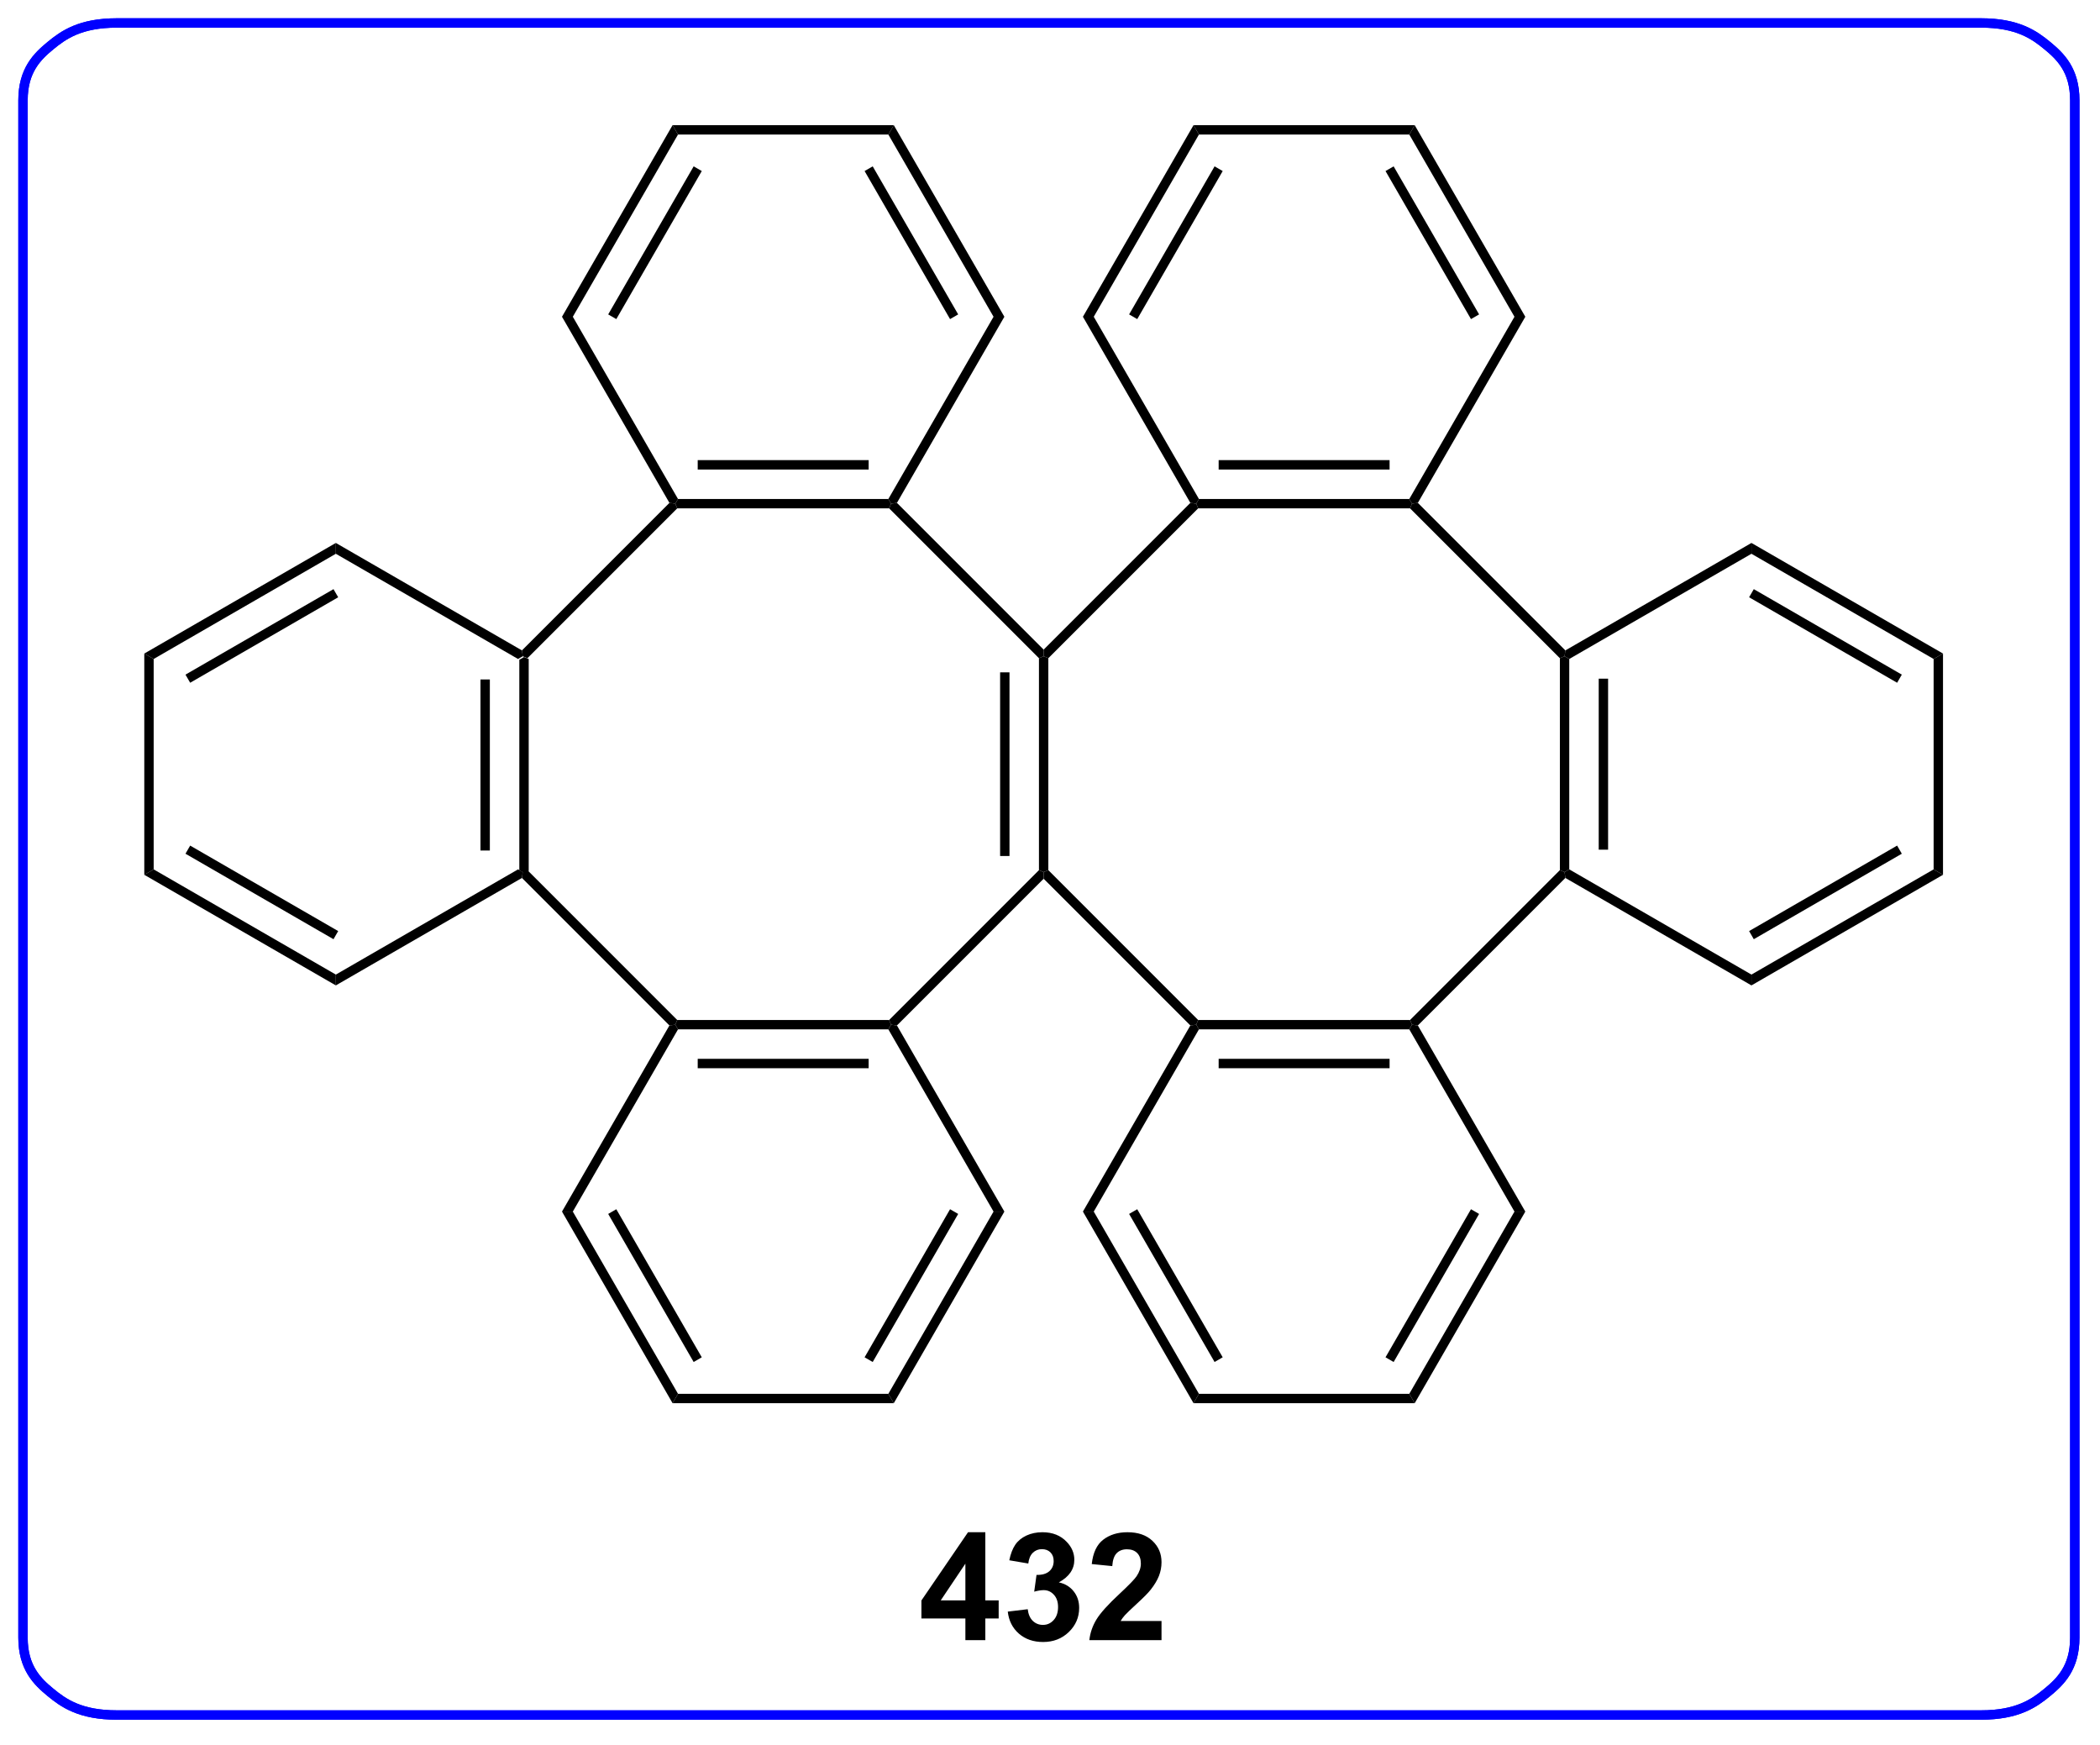 <?xml version="1.0" encoding="UTF-8"?>
<!DOCTYPE svg PUBLIC '-//W3C//DTD SVG 1.0//EN'
          'http://www.w3.org/TR/2001/REC-SVG-20010904/DTD/svg10.dtd'>
<svg stroke-dasharray="none" shape-rendering="auto" xmlns="http://www.w3.org/2000/svg" font-family="'Dialog'" text-rendering="auto" width="307" fill-opacity="1" color-interpolation="auto" color-rendering="auto" preserveAspectRatio="xMidYMid meet" font-size="12px" viewBox="0 0 307 255" fill="black" xmlns:xlink="http://www.w3.org/1999/xlink" stroke="black" image-rendering="auto" stroke-miterlimit="10" stroke-linecap="square" stroke-linejoin="miter" font-style="normal" stroke-width="1" height="255" stroke-dashoffset="0" font-weight="normal" stroke-opacity="1"
><!--Generated by the Batik Graphics2D SVG Generator--><defs id="genericDefs"
  /><g
  ><defs id="defs1"
    ><clipPath clipPathUnits="userSpaceOnUse" id="clipPath1"
      ><path d="M1.417 1.175 L116.411 1.175 L116.411 96.43 L1.417 96.43 L1.417 1.175 Z"
      /></clipPath
      ><clipPath clipPathUnits="userSpaceOnUse" id="clipPath2"
      ><path d="M149.787 65.977 L149.787 158.584 L261.583 158.584 L261.583 65.977 Z"
      /></clipPath
    ></defs
    ><g transform="scale(2.667,2.667) translate(-1.417,-1.175) matrix(1.029,0,0,1.029,-152.653,-66.689)"
    ><path d="M177.392 101.09 L177.642 100.945 L177.892 101.049 L177.892 112.342 L177.642 112.445 L177.392 112.301 ZM175.322 102.14 L175.322 111.25 L175.822 111.25 L175.822 102.14 Z" stroke="none" clip-path="url(#clipPath2)"
    /></g
    ><g transform="matrix(2.743,0,0,2.743,-410.855,-180.971)"
    ><path d="M177.601 112.758 L177.642 112.445 L177.892 112.342 L185.877 120.327 L185.773 120.577 L185.461 120.618 Z" stroke="none" clip-path="url(#clipPath2)"
    /></g
    ><g transform="matrix(2.743,0,0,2.743,-410.855,-180.971)"
    ><path d="M185.918 120.827 L185.773 120.577 L185.877 120.327 L197.17 120.327 L197.273 120.577 L197.129 120.827 ZM186.968 122.897 L196.078 122.897 L196.078 122.397 L186.968 122.397 Z" stroke="none" clip-path="url(#clipPath2)"
    /></g
    ><g transform="matrix(2.743,0,0,2.743,-410.855,-180.971)"
    ><path d="M197.586 120.618 L197.273 120.577 L197.17 120.327 L205.155 112.342 L205.405 112.445 L205.405 112.799 Z" stroke="none" clip-path="url(#clipPath2)"
    /></g
    ><g transform="matrix(2.743,0,0,2.743,-410.855,-180.971)"
    ><path d="M205.655 112.342 L205.405 112.445 L205.155 112.342 L205.155 101.049 L205.405 100.945 L205.655 101.049 ZM203.585 111.588 L203.585 101.803 L203.085 101.803 L203.085 111.588 Z" stroke="none" clip-path="url(#clipPath2)"
    /></g
    ><g transform="matrix(2.743,0,0,2.743,-410.855,-180.971)"
    ><path d="M205.405 100.592 L205.405 100.945 L205.155 101.049 L197.17 93.064 L197.273 92.814 L197.586 92.772 Z" stroke="none" clip-path="url(#clipPath2)"
    /></g
    ><g transform="matrix(2.743,0,0,2.743,-410.855,-180.971)"
    ><path d="M197.129 92.564 L197.273 92.814 L197.17 93.064 L185.877 93.064 L185.773 92.814 L185.918 92.564 ZM196.078 90.494 L186.968 90.494 L186.968 90.994 L196.078 90.994 Z" stroke="none" clip-path="url(#clipPath2)"
    /></g
    ><g transform="matrix(2.743,0,0,2.743,-410.855,-180.971)"
    ><path d="M185.461 92.772 L185.773 92.814 L185.877 93.064 L177.892 101.049 L177.642 100.945 L177.601 100.633 Z" stroke="none" clip-path="url(#clipPath2)"
    /></g
    ><g transform="matrix(2.743,0,0,2.743,-410.855,-180.971)"
    ><path d="M205.405 112.799 L205.405 112.445 L205.655 112.342 L213.64 120.327 L213.537 120.577 L213.224 120.618 Z" stroke="none" clip-path="url(#clipPath2)"
    /></g
    ><g transform="matrix(2.743,0,0,2.743,-410.855,-180.971)"
    ><path d="M213.681 120.827 L213.537 120.577 L213.64 120.327 L224.933 120.327 L225.037 120.577 L224.893 120.827 ZM214.732 122.897 L223.842 122.897 L223.842 122.397 L214.732 122.397 Z" stroke="none" clip-path="url(#clipPath2)"
    /></g
    ><g transform="matrix(2.743,0,0,2.743,-410.855,-180.971)"
    ><path d="M225.349 120.618 L225.037 120.577 L224.933 120.327 L232.918 112.342 L233.168 112.445 L233.21 112.758 Z" stroke="none" clip-path="url(#clipPath2)"
    /></g
    ><g transform="matrix(2.743,0,0,2.743,-410.855,-180.971)"
    ><path d="M233.418 112.301 L233.168 112.445 L232.918 112.342 L232.918 101.049 L233.168 100.945 L233.418 101.09 ZM235.488 111.25 L235.488 102.14 L234.988 102.14 L234.988 111.25 Z" stroke="none" clip-path="url(#clipPath2)"
    /></g
    ><g transform="matrix(2.743,0,0,2.743,-410.855,-180.971)"
    ><path d="M233.21 100.633 L233.168 100.945 L232.918 101.049 L224.933 93.064 L225.037 92.814 L225.349 92.772 Z" stroke="none" clip-path="url(#clipPath2)"
    /></g
    ><g transform="matrix(2.743,0,0,2.743,-410.855,-180.971)"
    ><path d="M224.893 92.564 L225.037 92.814 L224.933 93.064 L213.64 93.064 L213.537 92.814 L213.681 92.564 ZM223.842 90.494 L214.732 90.494 L214.732 90.994 L223.842 90.994 Z" stroke="none" clip-path="url(#clipPath2)"
    /></g
    ><g transform="matrix(2.743,0,0,2.743,-410.855,-180.971)"
    ><path d="M213.224 92.772 L213.537 92.814 L213.64 93.064 L205.655 101.049 L205.405 100.945 L205.405 100.592 Z" stroke="none" clip-path="url(#clipPath2)"
    /></g
    ><g transform="matrix(2.743,0,0,2.743,-410.855,-180.971)"
    ><path d="M185.461 120.618 L185.773 120.577 L185.918 120.827 L180.312 130.536 L179.735 130.536 Z" stroke="none" clip-path="url(#clipPath2)"
    /></g
    ><g transform="matrix(2.743,0,0,2.743,-410.855,-180.971)"
    ><path d="M179.735 130.536 L180.312 130.536 L185.918 140.246 L185.629 140.746 ZM182.197 130.661 L186.752 138.551 L187.185 138.301 L182.63 130.411 Z" stroke="none" clip-path="url(#clipPath2)"
    /></g
    ><g transform="matrix(2.743,0,0,2.743,-410.855,-180.971)"
    ><path d="M185.629 140.746 L185.918 140.246 L197.129 140.246 L197.418 140.746 Z" stroke="none" clip-path="url(#clipPath2)"
    /></g
    ><g transform="matrix(2.743,0,0,2.743,-410.855,-180.971)"
    ><path d="M200.417 130.411 L195.862 138.301 L196.295 138.551 L200.85 130.661 L200.417 130.411 ZM202.735 130.536 L197.129 140.246 L197.418 140.746 L203.312 130.536 Z" stroke="none" clip-path="url(#clipPath2)"
    /></g
    ><g transform="matrix(2.743,0,0,2.743,-410.855,-180.971)"
    ><path d="M203.312 130.536 L202.735 130.536 L197.129 120.827 L197.273 120.577 L197.586 120.618 Z" stroke="none" clip-path="url(#clipPath2)"
    /></g
    ><g transform="matrix(2.743,0,0,2.743,-410.855,-180.971)"
    ><path d="M177.601 100.633 L177.642 100.945 L177.392 101.09 L167.682 95.484 L167.682 94.907 Z" stroke="none" clip-path="url(#clipPath2)"
    /></g
    ><g transform="matrix(2.743,0,0,2.743,-410.855,-180.971)"
    ><path d="M167.682 94.907 L167.682 95.484 L157.973 101.09 L157.473 100.801 ZM167.557 97.369 L159.668 101.924 L159.918 102.357 L167.807 97.802 Z" stroke="none" clip-path="url(#clipPath2)"
    /></g
    ><g transform="matrix(2.743,0,0,2.743,-410.855,-180.971)"
    ><path d="M157.473 100.801 L157.973 101.09 L157.973 112.301 L157.473 112.59 Z" stroke="none" clip-path="url(#clipPath2)"
    /></g
    ><g transform="matrix(2.743,0,0,2.743,-410.855,-180.971)"
    ><path d="M157.473 112.59 L157.973 112.301 L167.682 117.907 L167.682 118.484 ZM159.668 111.467 L167.557 116.022 L167.807 115.589 L159.918 111.034 Z" stroke="none" clip-path="url(#clipPath2)"
    /></g
    ><g transform="matrix(2.743,0,0,2.743,-410.855,-180.971)"
    ><path d="M167.682 118.484 L167.682 117.907 L177.392 112.301 L177.642 112.445 L177.601 112.758 Z" stroke="none" clip-path="url(#clipPath2)"
    /></g
    ><g transform="matrix(2.743,0,0,2.743,-410.855,-180.971)"
    ><path d="M197.586 92.772 L197.273 92.814 L197.129 92.564 L202.735 82.854 L203.312 82.854 Z" stroke="none" clip-path="url(#clipPath2)"
    /></g
    ><g transform="matrix(2.743,0,0,2.743,-410.855,-180.971)"
    ><path d="M197.418 72.645 L197.129 73.145 L202.735 82.854 L203.312 82.854 L197.418 72.645 ZM196.295 74.84 L195.862 75.09 L200.417 82.979 L200.85 82.729 L196.295 74.84 Z" stroke="none" clip-path="url(#clipPath2)"
    /></g
    ><g transform="matrix(2.743,0,0,2.743,-410.855,-180.971)"
    ><path d="M197.418 72.645 L197.129 73.145 L185.918 73.145 L185.629 72.645 Z" stroke="none" clip-path="url(#clipPath2)"
    /></g
    ><g transform="matrix(2.743,0,0,2.743,-410.855,-180.971)"
    ><path d="M185.629 72.645 L185.918 73.145 L180.312 82.854 L179.735 82.854 ZM186.752 74.84 L182.197 82.729 L182.63 82.979 L187.185 75.09 Z" stroke="none" clip-path="url(#clipPath2)"
    /></g
    ><g transform="matrix(2.743,0,0,2.743,-410.855,-180.971)"
    ><path d="M179.735 82.854 L180.312 82.854 L185.918 92.564 L185.773 92.814 L185.461 92.772 Z" stroke="none" clip-path="url(#clipPath2)"
    /></g
    ><g transform="matrix(2.743,0,0,2.743,-410.855,-180.971)"
    ><path d="M225.349 92.772 L225.037 92.814 L224.893 92.564 L230.498 82.854 L231.076 82.854 Z" stroke="none" clip-path="url(#clipPath2)"
    /></g
    ><g transform="matrix(2.743,0,0,2.743,-410.855,-180.971)"
    ><path d="M231.076 82.854 L230.498 82.854 L224.893 73.145 L225.181 72.645 ZM228.613 82.729 L224.058 74.84 L223.625 75.09 L228.18 82.979 Z" stroke="none" clip-path="url(#clipPath2)"
    /></g
    ><g transform="matrix(2.743,0,0,2.743,-410.855,-180.971)"
    ><path d="M225.181 72.645 L224.893 73.145 L213.681 73.145 L213.393 72.645 Z" stroke="none" clip-path="url(#clipPath2)"
    /></g
    ><g transform="matrix(2.743,0,0,2.743,-410.855,-180.971)"
    ><path d="M213.393 72.645 L213.681 73.145 L208.076 82.854 L207.498 82.854 ZM214.515 74.84 L209.96 82.729 L210.393 82.979 L214.948 75.09 Z" stroke="none" clip-path="url(#clipPath2)"
    /></g
    ><g transform="matrix(2.743,0,0,2.743,-410.855,-180.971)"
    ><path d="M207.498 82.854 L208.076 82.854 L213.681 92.564 L213.537 92.814 L213.224 92.772 Z" stroke="none" clip-path="url(#clipPath2)"
    /></g
    ><g transform="matrix(2.743,0,0,2.743,-410.855,-180.971)"
    ><path d="M233.21 112.758 L233.168 112.445 L233.418 112.301 L243.128 117.907 L243.128 118.484 Z" stroke="none" clip-path="url(#clipPath2)"
    /></g
    ><g transform="matrix(2.743,0,0,2.743,-410.855,-180.971)"
    ><path d="M243.128 118.484 L243.128 117.907 L252.837 112.301 L253.337 112.59 ZM243.253 116.022 L251.142 111.467 L250.892 111.034 L243.003 115.589 Z" stroke="none" clip-path="url(#clipPath2)"
    /></g
    ><g transform="matrix(2.743,0,0,2.743,-410.855,-180.971)"
    ><path d="M253.337 112.59 L252.837 112.301 L252.837 101.09 L253.337 100.801 Z" stroke="none" clip-path="url(#clipPath2)"
    /></g
    ><g transform="matrix(2.743,0,0,2.743,-410.855,-180.971)"
    ><path d="M253.337 100.801 L252.837 101.09 L243.128 95.484 L243.128 94.907 ZM251.142 101.924 L243.253 97.369 L243.003 97.802 L250.892 102.357 Z" stroke="none" clip-path="url(#clipPath2)"
    /></g
    ><g transform="matrix(2.743,0,0,2.743,-410.855,-180.971)"
    ><path d="M243.128 94.907 L243.128 95.484 L233.418 101.09 L233.168 100.945 L233.21 100.633 Z" stroke="none" clip-path="url(#clipPath2)"
    /></g
    ><g transform="matrix(2.743,0,0,2.743,-410.855,-180.971)"
    ><path d="M213.224 120.618 L213.537 120.577 L213.681 120.827 L208.076 130.536 L207.498 130.536 Z" stroke="none" clip-path="url(#clipPath2)"
    /></g
    ><g transform="matrix(2.743,0,0,2.743,-410.855,-180.971)"
    ><path d="M207.498 130.536 L208.076 130.536 L213.681 140.246 L213.393 140.746 ZM209.96 130.661 L214.515 138.551 L214.948 138.301 L210.393 130.411 Z" stroke="none" clip-path="url(#clipPath2)"
    /></g
    ><g transform="matrix(2.743,0,0,2.743,-410.855,-180.971)"
    ><path d="M213.393 140.746 L213.681 140.246 L224.893 140.246 L225.181 140.746 Z" stroke="none" clip-path="url(#clipPath2)"
    /></g
    ><g transform="matrix(2.743,0,0,2.743,-410.855,-180.971)"
    ><path d="M225.181 140.746 L224.893 140.246 L230.498 130.536 L231.076 130.536 ZM224.058 138.551 L228.613 130.661 L228.18 130.411 L223.625 138.301 Z" stroke="none" clip-path="url(#clipPath2)"
    /></g
    ><g transform="matrix(2.743,0,0,2.743,-410.855,-180.971)"
    ><path d="M231.076 130.536 L230.498 130.536 L224.893 120.827 L225.037 120.577 L225.349 120.618 Z" stroke="none" clip-path="url(#clipPath2)"
    /></g
    ><g transform="matrix(2.743,0,0,2.743,-410.855,-180.971)"
    ><path d="M201.234 153.372 L201.234 152.219 L198.891 152.219 L198.891 151.258 L201.375 147.622 L202.297 147.622 L202.297 151.255 L203.008 151.255 L203.008 152.219 L202.297 152.219 L202.297 153.372 L201.234 153.372 ZM201.234 151.255 L201.234 149.297 L199.919 151.255 L201.234 151.255 ZM203.493 151.852 L204.556 151.724 Q204.605 152.13 204.827 152.346 Q205.051 152.56 205.368 152.56 Q205.707 152.56 205.939 152.302 Q206.173 152.044 206.173 151.607 Q206.173 151.193 205.949 150.951 Q205.728 150.708 205.407 150.708 Q205.196 150.708 204.902 150.789 L205.025 149.896 Q205.47 149.906 205.704 149.703 Q205.939 149.497 205.939 149.156 Q205.939 148.867 205.767 148.695 Q205.595 148.524 205.309 148.524 Q205.027 148.524 204.827 148.719 Q204.629 148.914 204.587 149.289 L203.574 149.117 Q203.681 148.599 203.892 148.289 Q204.105 147.977 204.486 147.799 Q204.868 147.622 205.34 147.622 Q206.15 147.622 206.637 148.138 Q207.04 148.56 207.04 149.091 Q207.04 149.844 206.215 150.294 Q206.707 150.399 207.001 150.766 Q207.298 151.133 207.298 151.654 Q207.298 152.406 206.746 152.94 Q206.196 153.471 205.376 153.471 Q204.598 153.471 204.084 153.024 Q203.574 152.576 203.493 151.852 ZM211.687 152.352 L211.687 153.372 L207.841 153.372 Q207.904 152.794 208.216 152.276 Q208.529 151.758 209.45 150.904 Q210.193 150.211 210.359 149.966 Q210.586 149.625 210.586 149.294 Q210.586 148.927 210.388 148.729 Q210.193 148.531 209.844 148.531 Q209.5 148.531 209.297 148.74 Q209.094 148.945 209.062 149.427 L207.969 149.318 Q208.068 148.411 208.583 148.018 Q209.099 147.622 209.872 147.622 Q210.719 147.622 211.203 148.081 Q211.687 148.536 211.687 149.216 Q211.687 149.602 211.549 149.953 Q211.411 150.302 211.109 150.685 Q210.911 150.938 210.391 151.414 Q209.872 151.891 209.732 152.047 Q209.594 152.203 209.508 152.352 L211.687 152.352 Z" stroke="none" clip-path="url(#clipPath2)"
    /></g
    ><g fill="blue" stroke-width="0.5" transform="matrix(2.743,0,0,2.743,-410.855,-180.971)" stroke="blue"
    ><path fill="none" d="M205.685 67.199 L255.361 67.199 C257.314 67.199 258.206 67.838 258.897 68.407 C259.587 68.976 260.361 69.712 260.361 71.322 L260.361 153.239 C260.361 154.849 259.587 155.585 258.897 156.154 C258.206 156.724 257.314 157.362 255.361 157.362 L156.009 157.362 C154.056 157.362 153.164 156.724 152.473 156.154 C151.783 155.585 151.009 154.849 151.009 153.239 L151.009 71.322 C151.009 69.712 151.783 68.976 152.473 68.407 C153.164 67.838 154.056 67.199 156.009 67.199 Z" clip-path="url(#clipPath2)"
    /></g
    ><g fill="blue" stroke-width="0.5" transform="matrix(2.743,0,0,2.743,-410.855,-180.971)" stroke="blue"
    ><path fill="none" d="M205.685 67.199 L255.361 67.199 C257.314 67.199 258.206 67.838 258.897 68.407 C259.587 68.976 260.361 69.712 260.361 71.322 L260.361 153.239 C260.361 154.849 259.587 155.585 258.897 156.154 C258.206 156.724 257.314 157.362 255.361 157.362 L156.009 157.362 C154.056 157.362 153.164 156.724 152.473 156.154 C151.783 155.585 151.009 154.849 151.009 153.239 L151.009 71.322 C151.009 69.712 151.783 68.976 152.473 68.407 C153.164 67.838 154.056 67.199 156.009 67.199 Z" clip-path="url(#clipPath2)"
    /></g
  ></g
></svg
>
